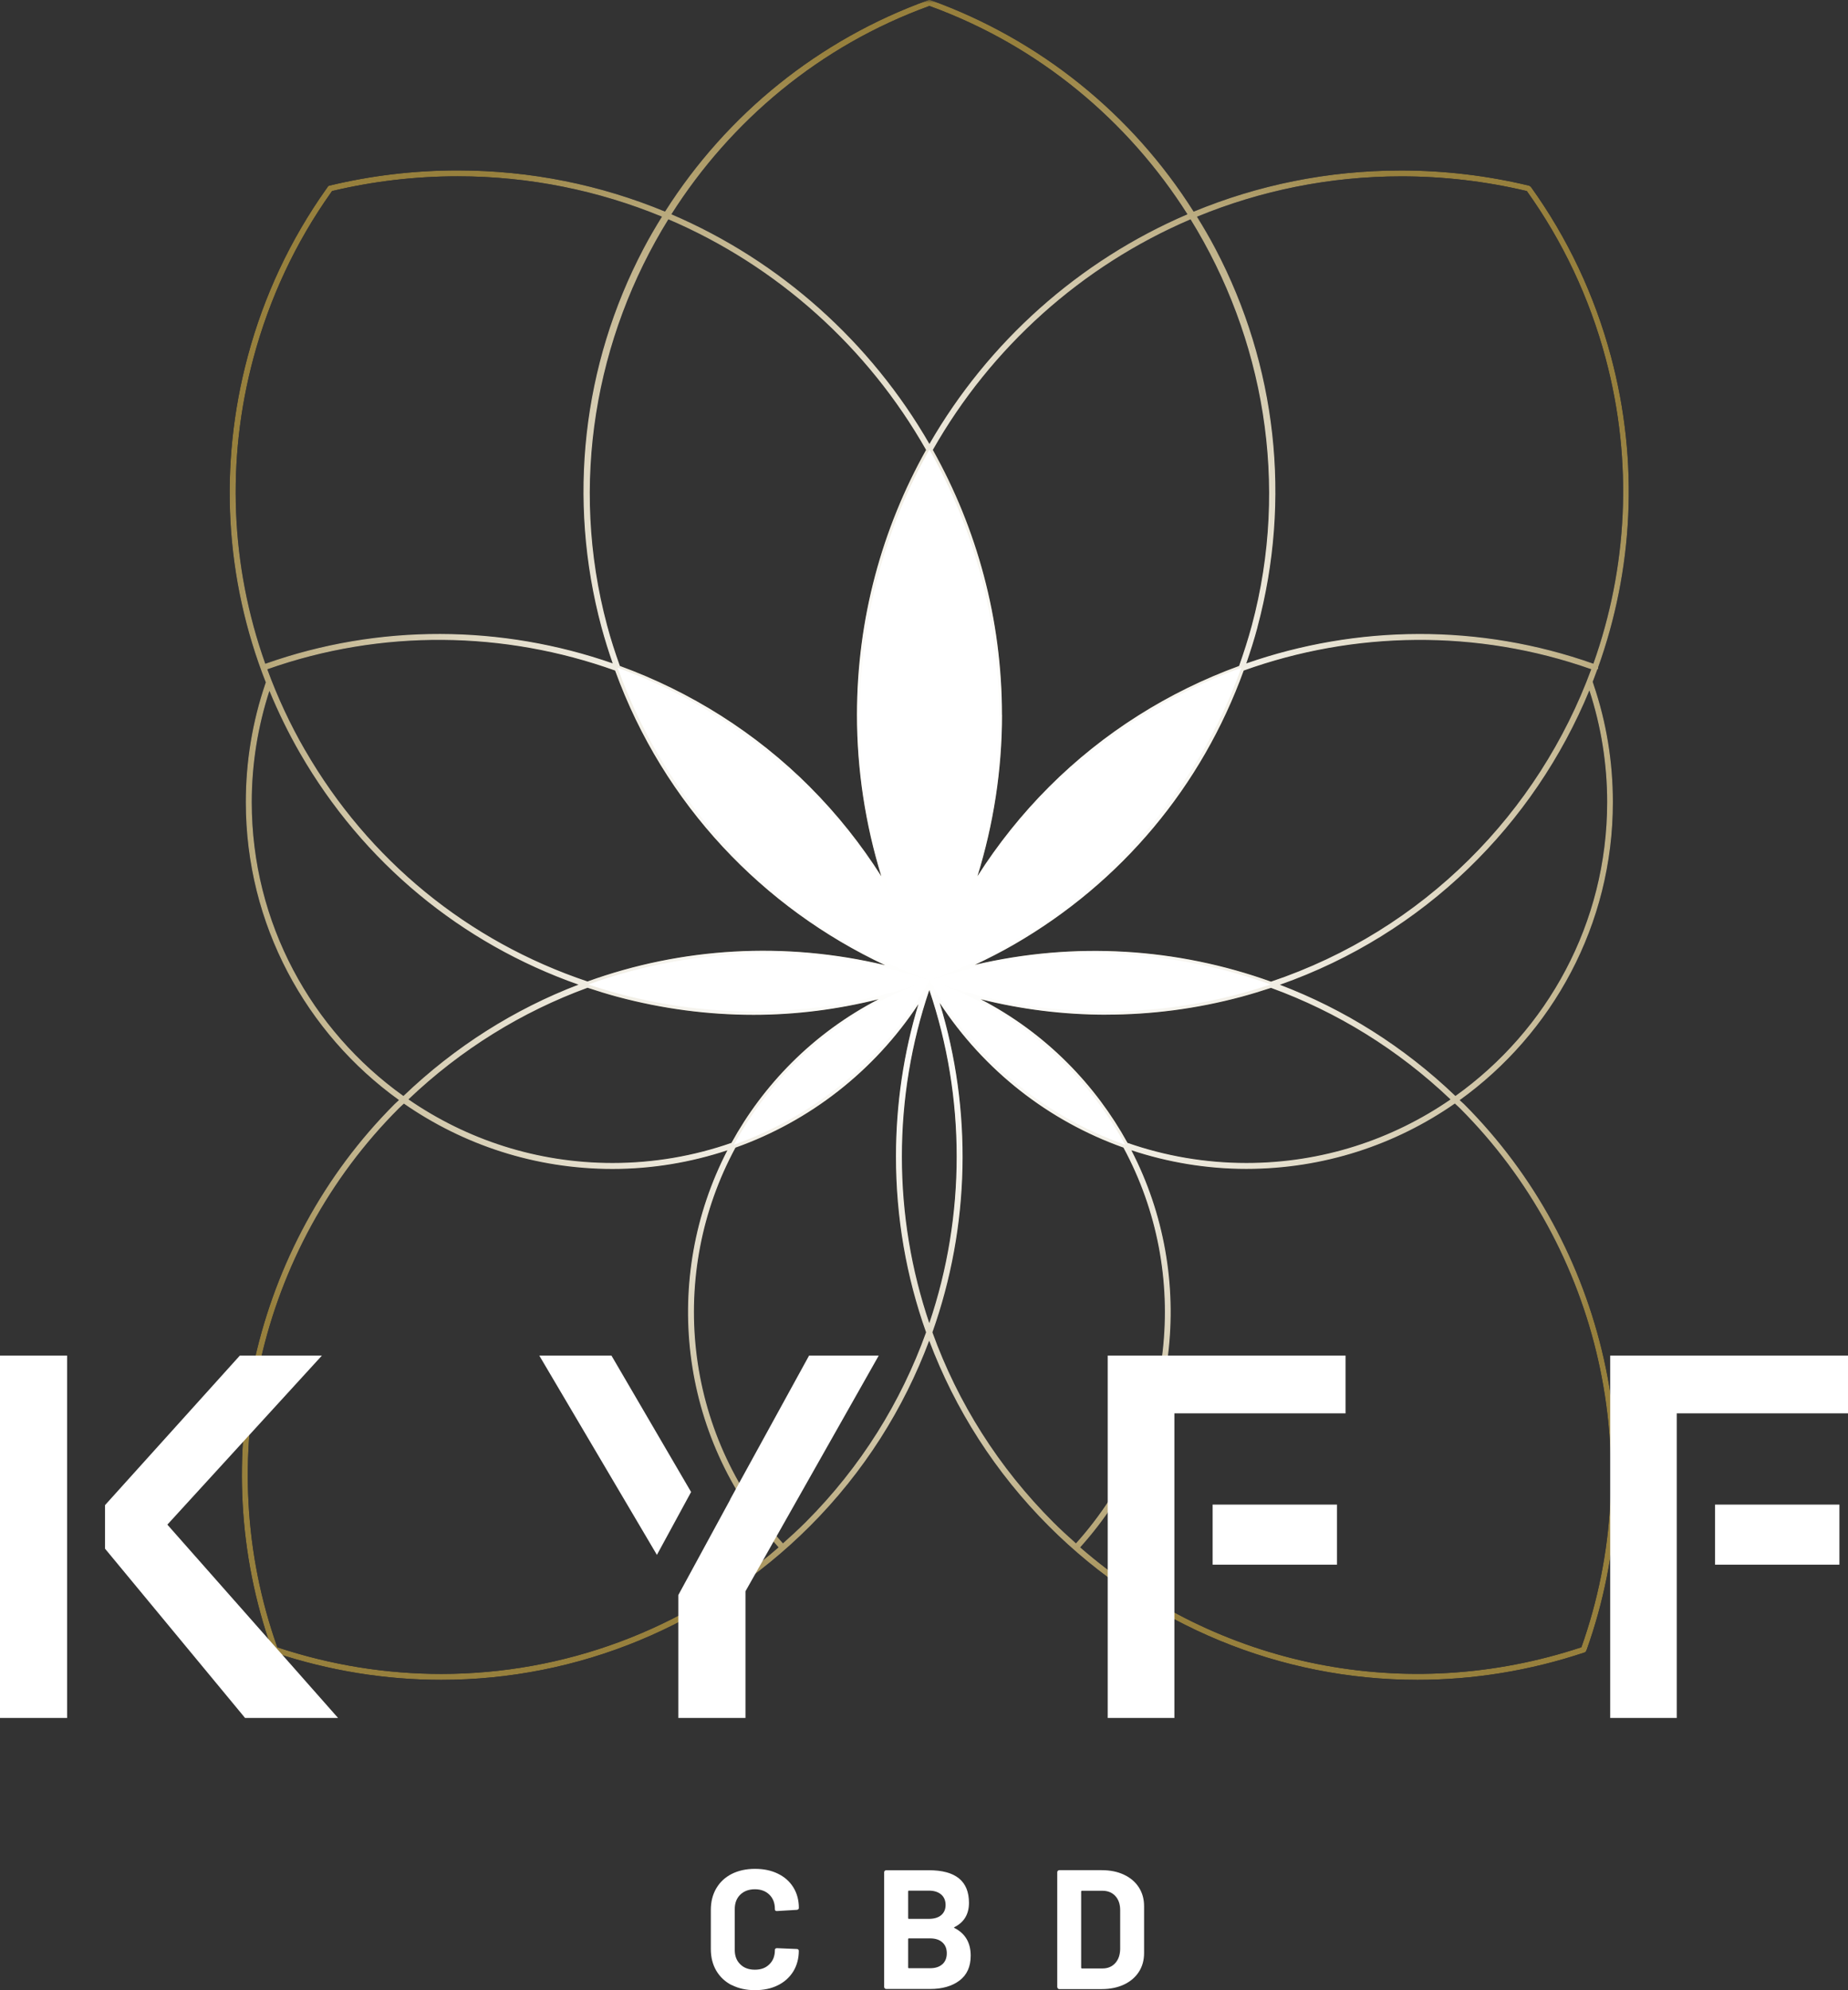 <svg xmlns="http://www.w3.org/2000/svg" xmlns:xlink="http://www.w3.org/1999/xlink" id="Layer_2" data-name="Layer 2" viewBox="0 0 309.84 333.57"><rect x="0" y="0" width="309.84" height="333.57" fill="#333333" stroke="none"/><defs><style>      .cls-1 {        fill: none;      }      .cls-2 {        mask: url(#mask);      }      .cls-3 {        fill: url(#radial-gradient);      }      .cls-4 {        isolation: isolate;      }      .cls-5 {        clip-path: url(#clippath-1);      }      .cls-6 {        clip-path: url(#clippath-2);      }      .cls-7 {        fill: #fff;      }      .cls-8 {        fill: url(#Dégradé_sans_nom_28);      }      .cls-9 {        fill: url(#Dégradé_sans_nom_27);      }      .cls-10 {        clip-path: url(#clippath);      }    </style><clipPath id="clippath"><path class="cls-1" d="M46.48,276.07s.01-.04,0-.06c-11.11-31.33-3.1-66.77,20.4-90.27.27-.27.56-.51.84-.78,9.93,6.89,21.98,10.95,34.96,10.95,6.66,0,13.15-1.1,19.28-3.13-11.03,21.29-8.28,47.84,8.57,66.55-15.95,13.86-36,21.21-56.55,21.21-9.18,0-18.45-1.46-27.51-4.47M243.93,184.95c.28.27.57.51.84.78,23.53,23.53,31.51,58.98,20.37,90.34-29.34,9.72-60.96,3.29-84.03-16.74,16.85-18.71,19.59-45.28,8.57-66.56,6.13,2.03,12.62,3.13,19.28,3.13,12.99,0,25.03-4.05,34.96-10.95M123.3,192.34c12.44-4.42,23.26-12.81,30.69-24.07-2.48,8.18-3.77,16.78-3.77,25.57,0,10.19,1.73,20.12,5.05,29.45-4.18,11.62-10.9,22.52-20.19,31.81-1.24,1.23-2.52,2.41-3.81,3.55-16.8-18.66-19.36-45.25-7.96-66.32M176.59,255.1c-9.15-9.15-16-19.99-20.26-31.81,6.31-17.8,6.72-37.22,1.21-55.23,7.44,11.36,18.3,19.82,30.82,24.27,11.38,21.06,8.83,47.67-7.96,66.32-1.3-1.15-2.58-2.32-3.81-3.55M151.21,193.84c0-9.66,1.59-19.05,4.6-27.93,6.12,18.07,6.12,37.77,0,55.85-3.01-8.88-4.6-18.27-4.6-27.92M185.5,170.05c7.49,0,15.1-.97,22.66-3,1.67-.45,3.32-.96,4.94-1.49,11.02,4.01,21.27,10.3,30.1,18.7-9.74,6.71-21.53,10.65-34.23,10.65-6.9,0-13.62-1.17-19.93-3.37-2.65-4.81-6-9.33-10.07-13.41-4.35-4.35-9.24-7.91-14.57-10.67,6.83,1.71,13.91,2.6,21.09,2.6h0ZM68.47,184.26c8.82-8.4,19.05-14.7,30.04-18.72,1.65.55,3.31,1.06,5.01,1.52,7.55,2.02,15.2,3.02,22.82,3.02,7.08,0,14.11-.91,20.98-2.62-5.36,2.78-10.3,6.36-14.61,10.67-4.08,4.08-7.43,8.6-10.07,13.41-6.31,2.2-13.03,3.37-19.93,3.37-12.7,0-24.49-3.94-34.23-10.66M133.39,178.82c6.04-6.03,13.32-10.63,21.27-13.51-7.1,11.94-17.95,20.88-30.59,25.67,2.51-4.35,5.6-8.44,9.32-12.16M156.99,165.31c8.01,2.88,15.18,7.42,21.27,13.52,3.72,3.72,6.81,7.81,9.32,12.16-12.64-4.78-23.49-13.73-30.59-25.67M157.48,164.38c.37-.12.74-.24,1.12-.34,17.71-5.31,36.15-4.78,52.96.99-1.2.38-2.43.74-3.66,1.07-7.48,2.01-15,2.96-22.4,2.96-9.66,0-19.12-1.63-28.02-4.68M103.76,166.1c-1.25-.33-2.49-.7-3.72-1.09,17.19-5.91,36.09-6.32,54.2-.6-9.02,3.11-18.45,4.68-27.94,4.69-7.52,0-15.08-.99-22.55-3M42.21,134.43c0-6.38,1.02-12.65,2.96-18.64,1.47,3.55,3.17,7.05,5.13,10.44,10.56,18.29,26.99,31.86,46.7,38.79-10.72,4.09-20.71,10.38-29.36,18.66-15.38-10.98-25.43-28.96-25.43-49.25M214.58,165.04c24.22-8.51,42.64-26.89,51.9-49.33,1.96,6.02,2.98,12.31,2.98,18.72,0,20.29-10.05,38.27-25.44,49.25-8.65-8.27-18.66-14.54-29.44-18.64M104.35,112.82c11.36,4.26,21.88,10.9,30.73,19.75,5.72,5.72,10.46,12.06,14.23,18.8,1.38,3.73,2.97,7.38,4.82,10.9.09.17.26.27.44.27h0c.1.27.2.54.3.82,0,.02,0,.04,0,.06-22.73-8.62-41.58-26.63-50.54-50.6M156.97,163.32c2.1-3.88,3.88-7.91,5.4-12.05,3.83-6.76,8.58-13.06,14.22-18.7,8.85-8.85,19.38-15.51,30.74-19.77-7.01,18.81-20.21,34.47-37.82,44.64-4.09,2.36-8.32,4.35-12.65,6,.04-.04.09-.07.12-.12M51.15,125.73c-2.53-4.37-4.63-8.91-6.33-13.56,19.14-6.78,39.78-6.43,58.31.21,8.15,22.45,24.83,39.81,45.3,49.39-16.86-4.04-34.14-2.98-49.93,2.72-20.02-6.72-36.7-20.31-47.35-38.77M170,158.3c18.05-10.42,31.5-26.55,38.52-45.92,18.51-6.64,39.13-6.98,58.27-.22-8.81,23.98-28.04,43.74-53.69,52.36-15.72-5.65-32.93-6.76-49.68-2.81,2.22-1.05,4.42-2.16,6.58-3.41M150.23,150.97c-3.64-9.93-5.56-20.51-5.56-31.15,0-15.74,4.06-30.53,11.17-43.44,7.11,12.9,11.16,27.7,11.16,43.44,0,10.61-1.92,21.14-5.53,31.04-2.2,3.9-4.09,7.95-5.66,12.13-1.54-4.11-3.4-8.13-5.58-12.02M135.78,131.87c-9.15-9.15-20.07-15.96-31.85-20.26-.79-2.21-1.53-4.47-2.14-6.77-6.37-23.78-1.98-48.32,10.27-68.08,18.28,7.81,33.46,21.49,43.21,38.64-7.37,13.16-11.59,28.3-11.59,44.42,0,9.19,1.4,18.32,4.09,27.05-3.38-5.32-7.36-10.36-12-15M167.99,119.82c0-16.12-4.22-31.26-11.59-44.42,9.74-17.16,24.93-30.83,43.21-38.64,12.24,19.77,16.64,44.3,10.27,68.08-.62,2.3-1.35,4.55-2.13,6.77-11.78,4.3-22.71,11.11-31.86,20.26-4.6,4.6-8.6,9.63-12.01,14.98,2.7-8.72,4.12-17.84,4.12-27.03M42.5,59.98c2.69-10,7.05-19.33,12.99-27.7l.18-.26c6.86-1.64,13.94-2.47,21.06-2.47,12.12,0,23.68,2.41,34.25,6.76-1.08,1.75-2.12,3.52-3.08,5.35-10.28,19.55-12.79,42.08-7.06,63.43.56,2.07,1.2,4.1,1.89,6.09-18.56-6.46-39.14-6.71-58.25.06-5.82-16.38-6.58-34.11-1.98-51.26M210.83,105.09c5.72-21.34,3.22-43.87-7.06-63.42-.96-1.83-2-3.6-3.08-5.35,10.58-4.35,22.13-6.76,34.26-6.76,7.11,0,14.19.83,21.04,2.46,6.03,8.44,10.48,17.85,13.19,27.97,4.71,17.55,3.63,35.29-2.03,51.24-19.09-6.75-39.66-6.51-58.2-.04.69-2,1.34-4.03,1.89-6.1M112.57,35.91c9.94-15.65,24.84-28.23,43.26-34.91,18.42,6.69,33.33,19.26,43.26,34.91-18.24,7.82-33.42,21.43-43.26,38.5-9.84-17.07-25.01-30.68-43.26-38.5M155.66.01c-18.33,6.61-33.77,19.07-44.16,35.45-10.72-4.44-22.47-6.9-34.78-6.9-7.27,0-14.51.86-21.51,2.55-.16.04-.26.16-.32.3l-.22.3c-6,8.47-10.43,17.89-13.14,28.02-4.91,18.32-3.8,37.3,3.03,54.63l-.08.24c-2.17,6.37-3.27,13.04-3.27,19.83,0,20.55,10.15,38.77,25.68,49.93-.24.23-.48.43-.72.67-23.77,23.77-31.86,59.61-20.63,91.31.04.1.1.17.18.23.02.17.12.33.29.39,9.21,3.07,18.64,4.57,27.97,4.57,22.81,0,45.01-8.96,61.79-25.73,9.11-9.11,15.77-19.76,20.02-31.12,4.34,11.54,11.1,22.14,20.08,31.12,16.78,16.78,38.97,25.73,61.78,25.73,9.35,0,18.81-1.51,28.03-4.59.19-.06.27-.22.3-.4.02-.03.04-.04.06-.08,11.3-31.73,3.22-67.61-20.58-91.42-.24-.23-.49-.43-.73-.66,15.54-11.17,25.69-29.39,25.69-49.94,0-6.75-1.08-13.38-3.23-19.7l-.12-.39s-.03-.03-.04-.06c.27-.69.53-1.4.78-2.09.04-.05.11-.08.14-.15.02-.06,0-.12-.01-.19,5.81-16.21,6.94-34.27,2.16-52.12-2.76-10.3-7.28-19.87-13.44-28.44-.04-.05-.09-.06-.14-.08-.06-.04-.09-.1-.16-.11-6.98-1.68-14.2-2.54-21.45-2.54-12.31,0-24.05,2.46-34.78,6.9C189.78,19.09,174.34,6.62,156.01.01c-.06-.02-.11,0-.17,0-.04,0-.08-.02-.12-.02-.02,0-.04,0-.05.01"></path></clipPath><radialGradient id="D&#xE9;grad&#xE9;_sans_nom_27" data-name="D&#xE9;grad&#xE9; sans nom 27" cx="-238.1" cy="736.4" fx="-238.1" fy="736.4" r="6.2" gradientTransform="translate(5129 -15240.35) scale(20.89)" gradientUnits="userSpaceOnUse"><stop offset="0" stop-color="#bfbfbf"></stop><stop offset=".15" stop-color="#bababa"></stop><stop offset=".31" stop-color="#aeaeae"></stop><stop offset=".47" stop-color="#9a9a99"></stop><stop offset=".63" stop-color="#7d7d7c"></stop><stop offset=".79" stop-color="#585857"></stop><stop offset=".95" stop-color="#2b2b29"></stop><stop offset="1" stop-color="#1d1d1b"></stop></radialGradient><mask id="mask" x="34.32" y="-.01" width="243.05" height="285.81" maskUnits="userSpaceOnUse"><g><rect x="34.32" y="-.01" width="243.04" height="285.8"></rect><g class="cls-4"><rect class="cls-9" x="34.32" y="-.01" width="243.04" height="285.8"></rect></g></g></mask><clipPath id="clippath-1"><rect class="cls-1" x="34.32" y="-.01" width="243.04" height="285.81"></rect></clipPath><clipPath id="clippath-2"><rect class="cls-1" x="34.32" y="-.01" width="243.04" height="285.8"></rect></clipPath><radialGradient id="D&#xE9;grad&#xE9;_sans_nom_28" data-name="D&#xE9;grad&#xE9; sans nom 28" cx="-238.1" cy="736.4" fx="-238.1" fy="736.4" r="6.2" gradientTransform="translate(5129 -15240.36) scale(20.89)" gradientUnits="userSpaceOnUse"><stop offset="0" stop-color="#97803d"></stop><stop offset="1" stop-color="#97803d"></stop></radialGradient><radialGradient id="radial-gradient" cx="157.14" cy="142.21" fx="157.14" fy="142.21" r="135.29" gradientUnits="userSpaceOnUse"><stop offset="0" stop-color="#fff"></stop><stop offset=".17" stop-color="#fff" stop-opacity=".99"></stop><stop offset=".3" stop-color="#fff" stop-opacity=".95"></stop><stop offset=".42" stop-color="#fff" stop-opacity=".88"></stop><stop offset=".53" stop-color="#fff" stop-opacity=".79"></stop><stop offset=".64" stop-color="#fff" stop-opacity=".68"></stop><stop offset=".74" stop-color="#fff" stop-opacity=".53"></stop><stop offset=".84" stop-color="#fff" stop-opacity=".36"></stop><stop offset=".93" stop-color="#fff" stop-opacity=".16"></stop><stop offset="1" stop-color="#fff" stop-opacity="0"></stop></radialGradient></defs><g id="Calque_1" data-name="Calque 1"><g><g class="cls-10"><g class="cls-2"><g class="cls-5"><g class="cls-6"><rect class="cls-8" x="34.32" y="-.01" width="243.04" height="285.8"></rect></g></g></g><rect class="cls-3" x="33.14" y="-3.5" width="247.99" height="291.42"></rect></g><path class="cls-7" d="M155.83,164.31c7.41-13.15,11.66-28.32,11.66-44.48s-4.25-31.34-11.66-44.49c-7.41,13.15-11.66,28.32-11.66,44.49s4.25,31.33,11.66,44.48"></path><path class="cls-7" d="M155.84,164.31c-4.21-11.72-10.99-22.72-20.38-32.1-9.33-9.33-20.26-16.1-31.91-20.31,8.99,25.08,28.6,43.8,52.29,52.41"></path><path class="cls-7" d="M155.84,164.31c23.69-8.61,43.3-27.33,52.29-52.41-11.65,4.21-22.58,10.97-31.91,20.31-9.39,9.38-16.18,20.39-20.38,32.1"></path><path class="cls-7" d="M188.65,191.86c-2.62-4.83-5.97-9.37-10.05-13.46-6.62-6.62-14.45-11.31-22.76-14.1,7.19,12.73,18.83,22.62,32.81,27.56"></path><path class="cls-7" d="M123.04,191.85c13.98-4.94,25.62-14.82,32.81-27.56-8.32,2.78-16.14,7.48-22.76,14.1-4.08,4.09-7.42,8.63-10.05,13.46"></path><path class="cls-7" d="M98.63,164.99c1.67.56,3.36,1.08,5.08,1.54,17.88,4.79,35.95,3.63,52.13-2.22-18.56-6.19-38.78-5.97-57.21.68"></path><path class="cls-7" d="M155.83,164.31c16.18,5.86,34.25,7.02,52.14,2.22,1.72-.46,3.41-.99,5.07-1.54-18.43-6.64-38.65-6.87-57.21-.68"></path><path class="cls-7" d="M122.68,332.7c-1.12-.58-1.98-1.39-2.59-2.43-.61-1.04-.91-2.25-.91-3.61v-6.57c0-1.36.3-2.57.91-3.61.61-1.04,1.47-1.85,2.59-2.42,1.12-.56,2.42-.85,3.9-.85s2.75.27,3.85.81c1.11.54,1.97,1.3,2.59,2.3.61.99.92,2.15.92,3.45,0,.17-.12.27-.34.31l-3.33.2h-.06c-.19,0-.29-.11-.29-.32,0-1-.3-1.81-.92-2.42-.61-.6-1.43-.91-2.43-.91s-1.84.3-2.46.91c-.62.61-.92,1.41-.92,2.42v6.85c0,.99.3,1.79.92,2.39.61.61,1.43.91,2.46.91s1.82-.3,2.43-.91c.62-.6.92-1.4.92-2.39,0-.2.12-.31.34-.31l3.33.14c.09,0,.17.02.24.08.06.06.1.12.1.2,0,1.3-.31,2.46-.92,3.47-.62,1-1.48,1.78-2.59,2.33-1.1.55-2.39.82-3.85.82s-2.78-.29-3.9-.87"></path><path class="cls-7" d="M160.05,323.13c1.8.93,2.7,2.47,2.7,4.63,0,1.84-.63,3.23-1.88,4.17-1.25.94-2.89,1.41-4.92,1.41h-7.37c-.09,0-.17-.03-.24-.1-.06-.07-.1-.15-.1-.24v-19.22c0-.1.04-.18.1-.24.07-.07.15-.1.24-.1h7.14c4.5,0,6.74,1.82,6.74,5.46,0,1.9-.81,3.25-2.42,4.07-.11.06-.11.11,0,.17M152.26,317.01v4.44c0,.09.04.14.14.14h3.32c.89,0,1.58-.2,2.08-.62.49-.42.74-.99.74-1.71s-.25-1.33-.74-1.75c-.5-.43-1.18-.65-2.08-.65h-3.32c-.1,0-.14.05-.14.14M158,329.2c.49-.45.74-1.05.74-1.84s-.25-1.39-.74-1.83c-.5-.45-1.18-.67-2.08-.67h-3.52c-.1,0-.14.04-.14.14v4.72c0,.09.04.14.14.14h3.55c.87,0,1.55-.22,2.05-.67"></path><path class="cls-7" d="M177.36,333.24c-.07-.07-.1-.15-.1-.24v-19.23c0-.09.03-.17.1-.24.06-.06.14-.1.24-.1h7.11c1.42,0,2.67.25,3.74.76,1.07.5,1.9,1.21,2.49,2.12.59.91.88,1.97.88,3.16v7.85c0,1.19-.29,2.25-.88,3.16-.59.91-1.42,1.61-2.49,2.12-1.07.5-2.32.76-3.74.76h-7.11c-.1,0-.18-.04-.24-.1M181.41,329.9h3.44c.87,0,1.58-.29,2.12-.88.55-.59.82-1.38.84-2.36v-6.54c0-.99-.27-1.77-.81-2.36-.54-.59-1.27-.88-2.18-.88h-3.41c-.09,0-.14.05-.14.14v12.74c0,.09.05.14.14.14"></path><path class="cls-7" d="M11.25,287.92H0v-60.73h11.25v60.73ZM53.97,227.19l-25.91,28.33,28.62,32.4h-15.59l-23.48-28.37v-7.3l22.6-25.06h13.76Z"></path><rect class="cls-7" x="203.31" y="252.16" width="20.85" height="10.07"></rect><polygon class="cls-7" points="185.72 227.19 185.72 287.92 196.9 287.92 196.9 236.87 225.6 236.87 225.6 227.19 185.72 227.19"></polygon><rect class="cls-7" x="287.55" y="252.16" width="20.85" height="10.07"></rect><polygon class="cls-7" points="269.97 227.19 269.97 287.92 281.13 287.92 281.13 236.87 309.84 236.87 309.84 227.19 269.97 227.19"></polygon><polygon class="cls-7" points="115.87 250.05 102.52 227.19 90.42 227.19 110.14 260.59 115.87 250.05"></polygon><polygon class="cls-7" points="135.65 227.19 122.41 251.31 122.43 251.32 113.73 267.32 113.73 287.92 124.99 287.92 124.99 266.68 147.33 227.19 135.65 227.19"></polygon></g></g></svg>